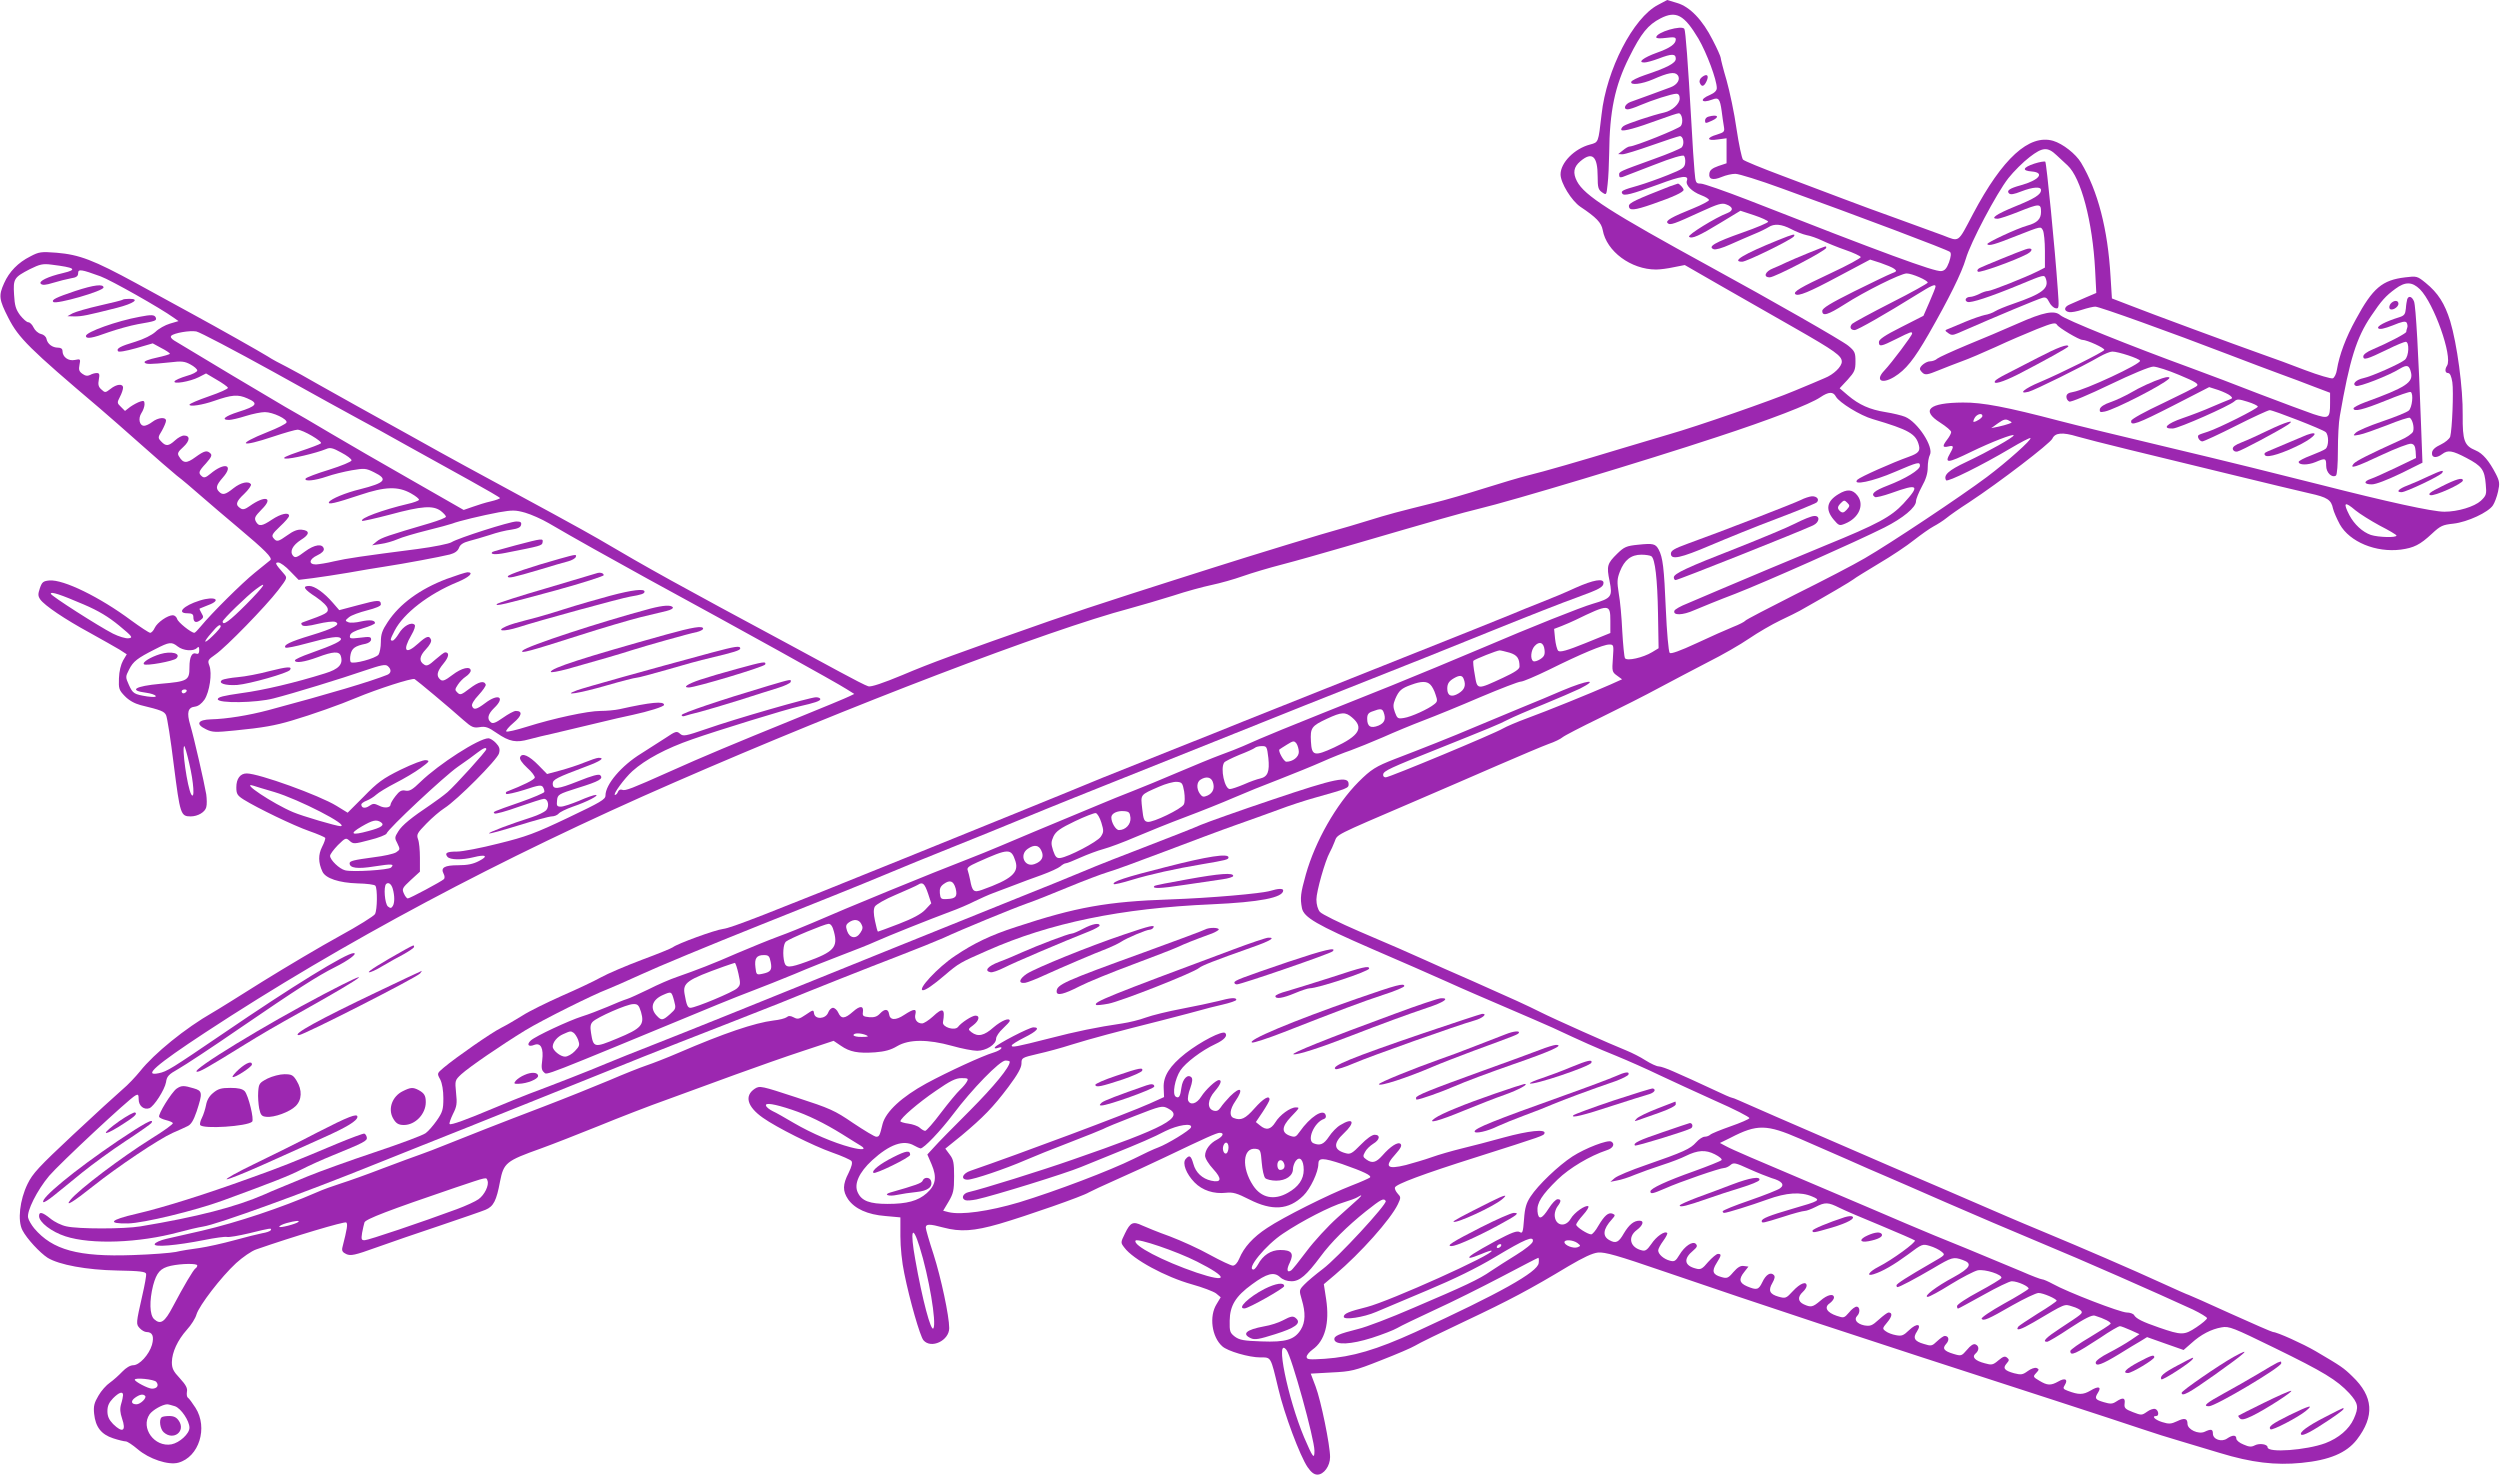<?xml version="1.0" standalone="no"?>
<!DOCTYPE svg PUBLIC "-//W3C//DTD SVG 20010904//EN"
 "http://www.w3.org/TR/2001/REC-SVG-20010904/DTD/svg10.dtd">
<svg version="1.0" xmlns="http://www.w3.org/2000/svg"
 width="1280pt" height="755pt" viewBox="0 0 1280 755"
 preserveAspectRatio="xMidYMid meet">
<g transform="translate(0,755) scale(0.1,-0.1)"
fill="#9c27b0" stroke="none">
<path d="M8489 7525 c-127 -66 -264 -332 -289 -561 -17 -146 -15 -142 -59
-154 -80 -21 -151 -93 -151 -153 0 -43 56 -135 102 -166 81 -54 107 -81 114
-119 19 -109 145 -202 273 -202 19 0 60 5 91 12 l56 11 179 -103 c99 -56 270
-154 380 -217 212 -121 245 -145 245 -175 0 -25 -42 -66 -88 -84 -20 -9 -89
-38 -152 -64 -118 -50 -501 -183 -645 -224 -44 -13 -154 -46 -245 -73 -204
-62 -394 -117 -480 -138 -36 -9 -135 -38 -220 -65 -85 -27 -202 -61 -260 -75
-192 -48 -224 -56 -340 -92 -63 -19 -128 -39 -145 -43 -48 -12 -454 -136 -645
-197 -96 -30 -285 -91 -420 -134 -135 -43 -321 -105 -415 -138 -474 -166 -613
-217 -754 -277 -101 -42 -161 -62 -175 -58 -12 3 -78 37 -148 75 -71 38 -185
100 -255 138 -575 309 -718 388 -981 543 -74 43 -303 168 -682 373 -63 34
-189 104 -280 155 -91 51 -214 119 -274 152 -59 33 -149 83 -200 112 -50 29
-120 68 -155 86 -36 18 -81 42 -100 55 -44 27 -251 144 -387 218 -54 30 -184
100 -287 157 -219 119 -290 146 -407 156 -79 6 -90 5 -135 -19 -62 -31 -108
-78 -134 -137 -29 -64 -26 -84 22 -178 52 -102 107 -157 467 -462 42 -36 137
-119 211 -185 74 -66 157 -138 184 -160 28 -21 84 -69 125 -105 41 -36 127
-109 190 -162 137 -115 177 -155 164 -166 -5 -4 -40 -33 -79 -64 -67 -54 -222
-208 -277 -275 -15 -18 -29 -33 -33 -33 -16 0 -84 54 -88 71 -3 10 -13 19 -22
19 -27 0 -80 -37 -93 -65 -6 -14 -17 -25 -23 -25 -6 0 -50 29 -98 64 -160 119
-346 210 -418 204 -32 -3 -38 -8 -49 -40 -10 -30 -10 -39 2 -57 22 -31 125
-101 254 -171 63 -35 132 -74 152 -86 l37 -24 -19 -32 c-11 -20 -20 -55 -21
-91 -2 -53 0 -60 30 -91 21 -22 50 -38 80 -46 107 -26 121 -32 131 -51 6 -11
24 -126 40 -257 32 -251 35 -262 86 -262 37 0 74 22 80 47 4 13 3 43 0 66 -10
59 -63 292 -82 355 -19 64 -12 90 24 94 17 2 34 15 49 36 26 40 40 134 25 174
-10 26 -8 30 31 57 54 37 258 247 321 329 48 63 48 63 29 85 -44 50 -47 57
-28 57 10 0 38 -20 61 -45 l43 -44 73 9 c40 5 123 18 183 28 61 11 144 25 185
31 99 15 285 50 333 62 26 7 41 18 47 34 6 17 22 27 52 35 24 6 71 20 106 31
34 12 83 24 109 27 34 5 49 12 51 25 3 13 -3 17 -24 17 -33 0 -299 -85 -332
-106 -12 -8 -91 -24 -175 -35 -280 -36 -362 -48 -427 -63 -36 -9 -77 -15 -92
-16 -40 0 -36 27 7 47 22 10 35 23 33 33 -6 28 -47 23 -97 -14 -41 -31 -50
-34 -61 -21 -18 22 -2 53 41 81 46 28 46 48 3 52 -21 2 -43 -7 -72 -28 -48
-34 -55 -36 -72 -15 -11 13 -6 22 33 59 26 24 47 48 47 55 0 20 -42 11 -87
-19 -52 -35 -68 -37 -83 -10 -9 18 -5 26 30 62 63 62 18 74 -63 16 -21 -15
-34 -19 -45 -11 -28 17 -25 34 18 74 22 21 38 44 35 49 -12 19 -52 10 -90 -20
-41 -33 -55 -36 -73 -18 -19 19 -15 34 19 73 58 66 10 81 -64 19 -23 -19 -32
-22 -43 -13 -20 17 -18 25 21 67 26 30 32 41 23 50 -18 18 -31 15 -78 -19 -45
-33 -62 -32 -84 5 -9 14 -5 23 22 47 35 32 37 59 4 59 -11 0 -31 -11 -46 -25
-33 -30 -47 -31 -71 -5 -17 18 -17 21 4 55 11 20 21 43 21 51 0 20 -40 17 -70
-6 -14 -11 -33 -20 -42 -20 -24 0 -32 37 -14 65 9 13 16 34 16 45 0 18 -4 20
-22 14 -13 -4 -35 -16 -51 -27 l-27 -21 -21 21 c-20 19 -20 22 -5 51 9 17 16
38 16 47 0 22 -33 19 -64 -6 -26 -20 -28 -21 -47 -3 -15 13 -18 25 -13 51 5
27 3 33 -11 33 -9 0 -24 -4 -34 -10 -13 -6 -24 -5 -39 6 -17 12 -20 21 -15 46
6 30 5 31 -24 25 -33 -7 -63 15 -63 46 0 11 -8 17 -23 17 -29 0 -54 19 -59 45
-2 11 -14 22 -28 25 -14 3 -31 18 -38 33 -7 15 -19 27 -27 27 -8 0 -26 16 -42
36 -22 30 -28 49 -31 106 -5 81 0 88 81 130 51 25 66 29 111 23 121 -15 135
-25 59 -43 -78 -18 -127 -42 -114 -55 8 -8 25 -7 63 5 29 9 70 19 91 23 28 4
37 11 37 26 0 23 16 20 115 -16 52 -19 304 -161 375 -212 l24 -17 -44 -13
c-24 -7 -58 -26 -74 -42 -19 -17 -59 -37 -101 -50 -80 -24 -100 -35 -91 -49 3
-6 38 0 92 15 l86 25 44 -24 c24 -12 44 -26 44 -29 0 -3 -30 -12 -67 -20 -38
-8 -66 -18 -63 -24 5 -11 28 -11 133 0 56 7 73 5 102 -11 19 -10 35 -24 35
-31 0 -7 -25 -20 -55 -28 -30 -9 -58 -21 -61 -27 -11 -17 79 -2 124 21 l37 19
54 -32 c30 -17 56 -36 58 -41 2 -6 -42 -25 -97 -44 -55 -19 -100 -38 -100 -43
0 -12 68 -1 125 19 92 32 123 35 172 13 58 -25 49 -39 -47 -69 -69 -22 -91
-41 -47 -41 12 0 51 9 85 20 35 11 79 20 98 20 41 0 117 -36 111 -53 -2 -7
-46 -29 -97 -49 -163 -65 -142 -81 30 -23 57 19 113 35 123 35 27 0 131 -61
120 -70 -4 -4 -53 -23 -108 -41 -74 -25 -93 -35 -73 -37 26 -3 157 28 208 49
20 9 34 6 77 -18 29 -15 53 -33 53 -40 0 -7 -52 -28 -115 -48 -63 -19 -117
-40 -120 -45 -10 -17 47 -11 108 10 31 11 88 25 127 32 65 11 73 11 115 -10
74 -36 59 -54 -72 -87 -74 -18 -148 -49 -158 -65 -10 -16 30 -7 159 36 128 43
194 45 260 8 25 -14 44 -29 41 -34 -3 -4 -29 -14 -57 -20 -131 -31 -247 -74
-234 -87 2 -2 66 12 142 32 166 45 221 48 261 19 15 -12 27 -25 26 -30 -1 -5
-37 -19 -80 -32 -218 -64 -251 -75 -274 -94 l-24 -20 45 7 c24 3 62 14 85 24
22 10 90 30 150 45 61 15 119 31 130 35 32 13 154 42 239 58 70 12 85 12 135
-2 31 -9 85 -33 121 -54 135 -79 302 -172 505 -284 490 -267 968 -532 1019
-565 l40 -25 -25 -12 c-13 -7 -141 -60 -284 -118 -298 -121 -471 -193 -635
-267 -197 -88 -228 -100 -244 -94 -9 4 -18 0 -22 -10 -3 -9 -10 -16 -15 -16
-14 0 48 85 89 122 66 59 171 116 307 163 122 43 484 155 550 169 75 17 105
27 105 36 0 6 -10 10 -22 10 -30 0 -416 -111 -561 -162 -108 -37 -119 -39
-135 -25 -17 15 -22 14 -74 -21 -31 -20 -87 -56 -125 -80 -101 -62 -183 -158
-183 -215 0 -20 -24 -34 -192 -114 -168 -80 -214 -97 -356 -132 -90 -23 -185
-41 -211 -41 -53 0 -66 -7 -50 -27 14 -16 74 -17 134 -2 63 16 77 6 28 -19
-30 -16 -60 -22 -106 -22 -71 0 -92 -12 -76 -43 6 -11 7 -23 2 -28 -12 -12
-175 -99 -185 -99 -5 0 -14 11 -20 25 -11 24 -8 29 35 69 l47 43 0 71 c0 39
-4 82 -10 96 -8 23 -4 31 43 79 29 30 70 65 92 79 64 40 272 249 280 281 6 22
2 34 -16 53 -12 13 -30 24 -38 24 -49 0 -254 -132 -348 -223 -41 -40 -56 -49
-77 -45 -20 4 -31 -2 -51 -28 -14 -18 -25 -37 -25 -42 0 -18 -31 -22 -59 -7
-25 12 -31 12 -50 -1 -21 -15 -41 -12 -41 7 0 5 12 14 28 20 15 6 36 19 48 30
12 11 56 38 99 60 43 22 101 56 129 77 45 33 48 37 27 40 -13 2 -68 -19 -130
-49 -91 -45 -118 -65 -188 -137 l-83 -83 -57 35 c-88 54 -398 166 -460 166
-33 0 -53 -27 -53 -71 0 -34 5 -42 38 -63 69 -43 255 -133 335 -161 43 -15 80
-31 82 -35 2 -4 -5 -25 -16 -46 -20 -40 -20 -80 2 -127 16 -34 84 -57 180 -60
46 -1 87 -6 91 -12 11 -15 10 -123 -2 -145 -5 -10 -87 -61 -182 -113 -95 -52
-272 -157 -393 -232 -121 -76 -236 -148 -256 -159 -140 -80 -300 -210 -372
-301 -22 -27 -62 -70 -91 -94 -28 -24 -142 -128 -253 -232 -174 -163 -206
-197 -232 -251 -40 -82 -52 -188 -26 -237 22 -43 89 -115 129 -141 59 -36 199
-62 356 -65 117 -2 146 -6 148 -17 2 -8 -7 -57 -19 -109 -33 -146 -33 -148
-14 -169 10 -11 26 -20 35 -20 31 0 40 -22 28 -66 -15 -50 -64 -104 -96 -104
-15 0 -37 -13 -56 -33 -17 -18 -46 -44 -63 -56 -18 -12 -45 -42 -59 -67 -22
-37 -26 -54 -22 -93 7 -67 36 -105 97 -125 27 -9 57 -16 65 -16 8 0 35 -18 61
-40 58 -50 157 -83 208 -69 106 29 153 179 88 281 -16 25 -33 48 -39 52 -5 3
-7 16 -5 30 4 18 -5 35 -36 69 -34 36 -41 51 -41 83 1 51 29 112 77 166 22 24
44 59 49 78 14 46 126 192 203 263 33 30 79 62 103 70 189 66 454 145 461 138
8 -8 5 -30 -20 -128 -4 -17 1 -25 20 -34 23 -10 43 -6 154 34 70 25 217 76
326 112 109 37 214 73 233 81 41 17 56 47 74 144 19 97 31 106 210 170 58 21
191 73 295 115 105 43 262 104 350 135 88 32 246 90 350 128 105 38 260 93
346 121 l157 52 37 -25 c46 -32 88 -40 175 -34 50 4 81 12 114 32 60 35 155
36 281 1 49 -14 107 -25 128 -25 46 0 97 32 97 62 0 11 16 35 35 52 19 18 35
35 35 39 0 19 -42 2 -83 -33 -48 -43 -80 -50 -113 -25 -19 15 -18 16 9 36 30
23 36 49 11 49 -17 0 -73 -36 -89 -58 -17 -21 -81 -1 -77 24 12 71 0 78 -52
29 -21 -19 -46 -35 -55 -35 -26 0 -41 22 -34 48 7 29 -8 28 -57 -4 -45 -30
-74 -28 -78 4 -4 28 -23 28 -47 2 -14 -15 -29 -20 -54 -18 -30 3 -36 6 -33 25
5 34 -14 36 -51 3 -42 -37 -60 -38 -75 -5 -6 14 -19 25 -27 25 -9 0 -20 -11
-25 -25 -13 -33 -67 -36 -72 -4 -3 20 -4 20 -42 -6 -34 -23 -42 -25 -62 -14
-17 9 -27 9 -36 1 -8 -6 -38 -14 -68 -17 -96 -12 -253 -65 -485 -165 -60 -26
-135 -55 -165 -65 -30 -10 -116 -44 -190 -76 -74 -31 -225 -92 -335 -134 -231
-88 -398 -154 -505 -197 -41 -17 -97 -38 -125 -48 -27 -9 -115 -42 -195 -72
-80 -31 -176 -65 -214 -77 -38 -12 -94 -32 -125 -46 -181 -79 -407 -154 -586
-196 -71 -16 -154 -35 -184 -42 -30 -7 -57 -19 -59 -27 -6 -17 111 -7 253 21
54 11 107 18 116 16 10 -3 61 6 116 19 110 27 116 28 109 15 -3 -5 -23 -12
-43 -15 -21 -4 -85 -20 -143 -36 -58 -16 -139 -34 -180 -40 -41 -5 -95 -14
-120 -20 -25 -5 -124 -13 -220 -16 -279 -10 -411 26 -505 137 -14 17 -28 41
-31 54 -8 33 45 140 108 215 53 62 407 393 441 411 14 8 17 5 17 -20 0 -33 27
-55 55 -45 24 10 78 94 85 133 4 30 13 40 63 68 32 18 175 112 317 210 288
197 395 266 485 311 68 34 118 71 96 72 -37 1 -319 -173 -666 -410 -268 -182
-289 -196 -333 -205 -82 -17 -13 43 238 208 702 461 1514 894 2405 1282 901
393 1912 779 2330 890 55 15 154 44 221 65 66 22 155 46 198 55 43 9 114 29
159 45 45 16 136 43 202 60 66 17 210 58 320 90 493 144 596 173 690 196 164
39 846 244 1215 366 272 89 477 168 530 204 43 29 66 30 80 3 17 -30 125 -97
189 -115 186 -55 221 -75 236 -135 7 -28 -3 -40 -50 -57 -85 -30 -251 -104
-265 -118 -30 -32 79 -9 192 40 119 51 128 53 128 31 0 -21 -74 -66 -165 -101
-70 -27 -89 -44 -65 -59 5 -3 42 6 82 20 141 51 151 42 63 -54 -63 -67 -130
-104 -400 -214 -198 -82 -397 -165 -535 -224 -58 -25 -134 -57 -169 -72 -36
-14 -66 -31 -68 -38 -9 -25 42 -24 102 3 33 14 128 53 210 84 154 60 615 265
763 339 95 48 162 103 162 135 0 11 14 45 30 75 21 37 30 68 30 98 0 24 5 53
11 64 21 40 -62 168 -127 195 -17 7 -62 18 -100 24 -81 13 -135 37 -193 86
l-42 36 41 44 c35 39 40 49 40 93 0 45 -3 53 -37 81 -31 26 -399 236 -703 402
-517 283 -647 366 -686 440 -22 43 -17 73 17 102 61 52 89 27 89 -78 0 -56 3
-67 23 -81 22 -15 22 -15 28 42 4 32 7 103 8 158 2 216 29 345 102 491 62 125
97 167 161 200 80 41 121 18 194 -104 43 -74 94 -211 94 -253 0 -13 -12 -25
-35 -35 -56 -23 -45 -45 11 -24 33 13 40 5 49 -59 3 -25 8 -60 11 -77 5 -28 3
-31 -35 -43 -56 -16 -53 -34 4 -25 l45 6 0 -64 0 -64 -42 -14 c-31 -11 -44
-21 -46 -38 -5 -30 18 -37 63 -18 21 9 52 16 70 16 18 0 124 -33 236 -74 398
-144 852 -315 863 -326 7 -7 5 -23 -5 -53 -12 -32 -22 -43 -40 -45 -34 -4
-298 93 -989 364 -119 46 -228 84 -242 84 -25 0 -27 3 -32 63 -3 34 -11 145
-16 247 -18 315 -30 471 -36 482 -13 21 -144 -17 -144 -43 0 -6 19 -7 50 -3
40 5 50 4 50 -8 0 -23 -29 -44 -97 -68 -69 -25 -101 -50 -64 -50 11 0 44 9 73
20 68 26 88 26 88 -1 0 -22 -43 -45 -160 -84 -35 -12 -66 -27 -68 -34 -6 -19
54 -12 112 13 77 34 110 40 125 22 17 -20 0 -50 -36 -63 -15 -6 -62 -23 -103
-38 -41 -15 -87 -32 -102 -37 -29 -11 -39 -38 -14 -38 8 0 36 9 63 21 61 26
163 59 186 59 11 0 17 -8 17 -24 0 -28 -39 -63 -79 -72 -58 -13 -191 -57 -208
-69 -10 -7 -15 -17 -11 -21 9 -8 75 10 192 53 49 18 94 33 101 33 17 0 25 -46
11 -65 -10 -14 -237 -105 -262 -105 -7 0 -22 -9 -35 -20 l-24 -19 22 -1 c12 0
79 21 150 46 70 25 135 46 143 47 18 2 26 -39 11 -57 -6 -7 -70 -34 -143 -60
-182 -66 -178 -64 -178 -82 0 -11 5 -14 18 -10 9 4 82 32 161 62 91 36 147 52
153 46 5 -5 8 -22 6 -37 -3 -24 -13 -31 -88 -61 -47 -19 -115 -43 -152 -54
-79 -22 -91 -28 -82 -41 8 -14 46 -4 186 47 117 44 156 49 145 19 -9 -22 25
-56 72 -74 24 -9 42 -20 41 -26 -2 -5 -37 -24 -79 -41 -114 -46 -145 -64 -133
-76 13 -13 31 -6 175 60 81 37 103 44 124 36 37 -13 40 -32 7 -45 -59 -22
-205 -112 -196 -121 13 -13 51 4 164 73 l99 60 70 -23 c39 -13 71 -28 72 -33
1 -5 -58 -30 -132 -56 -139 -49 -180 -72 -147 -85 10 -4 44 6 84 24 37 17 92
40 122 53 30 12 64 29 75 36 29 19 66 16 116 -10 24 -13 60 -27 79 -31 19 -3
55 -16 80 -28 25 -12 78 -34 119 -48 41 -14 76 -31 78 -36 2 -5 -68 -43 -154
-83 -156 -73 -193 -95 -181 -107 14 -13 70 10 223 92 l160 85 53 -17 c29 -10
61 -23 70 -30 15 -11 14 -14 -13 -24 -16 -6 -103 -48 -192 -92 -122 -61 -163
-86 -163 -100 0 -29 28 -21 113 33 104 67 289 159 319 159 27 0 108 -35 108
-47 0 -4 -84 -51 -187 -103 -102 -52 -192 -101 -200 -108 -15 -16 -9 -32 13
-32 14 0 158 82 317 181 77 48 97 57 97 42 0 -5 -14 -40 -31 -79 l-31 -71
-114 -58 c-84 -42 -114 -63 -114 -76 0 -26 10 -24 90 16 74 37 80 39 80 27 0
-10 -105 -150 -142 -189 -48 -50 -15 -72 50 -33 60 37 101 88 177 220 103 180
169 313 190 385 23 81 157 335 218 413 27 34 76 83 109 108 66 51 92 53 138 9
14 -13 39 -36 56 -52 69 -64 128 -287 141 -535 l6 -118 -54 -23 c-30 -13 -67
-29 -82 -36 -30 -12 -32 -34 -3 -39 10 -2 39 3 66 12 27 9 58 16 68 16 21 0
388 -132 682 -245 96 -37 216 -82 265 -100 50 -18 127 -47 173 -65 l82 -31 0
-52 c0 -80 -6 -83 -86 -57 -38 13 -161 59 -274 102 -113 44 -270 104 -350 133
-315 115 -645 248 -671 271 -30 27 -86 16 -217 -42 -70 -31 -188 -81 -262
-111 -74 -31 -142 -62 -151 -69 -8 -8 -25 -14 -37 -14 -20 0 -52 -24 -52 -39
0 -5 7 -14 15 -21 13 -11 27 -8 78 13 34 14 89 35 121 47 32 11 111 45 175 74
64 30 158 70 210 91 81 32 95 35 103 22 8 -15 113 -77 129 -77 24 0 118 -43
113 -52 -8 -12 -220 -118 -329 -164 -80 -33 -116 -64 -59 -50 29 7 278 130
364 180 25 14 54 26 65 26 30 0 139 -36 142 -47 6 -16 -282 -150 -343 -160
-25 -4 -34 -11 -34 -25 0 -10 7 -21 15 -24 8 -4 102 36 208 87 112 54 204 92
222 92 17 0 76 -19 133 -43 84 -35 101 -46 90 -56 -7 -7 -85 -46 -173 -88 -94
-44 -161 -81 -163 -90 -6 -30 32 -16 216 78 l183 94 47 -15 c26 -9 53 -22 61
-29 13 -11 12 -14 -5 -20 -10 -4 -50 -20 -89 -37 -38 -17 -106 -43 -150 -58
-82 -28 -108 -55 -50 -53 32 2 288 115 315 139 14 13 23 12 68 -2 29 -9 52
-20 52 -25 0 -10 -200 -110 -255 -128 -22 -7 -43 -14 -47 -17 -12 -6 3 -33 18
-33 7 0 85 36 172 80 87 44 165 80 173 80 18 0 270 -98 286 -112 17 -14 17
-72 0 -86 -7 -6 -41 -21 -75 -34 -35 -13 -63 -28 -63 -33 1 -17 47 -17 86 -1
52 22 55 21 55 -19 0 -35 29 -63 50 -50 6 4 10 59 10 128 0 67 4 147 10 177
50 289 85 401 160 512 53 79 75 103 124 139 51 38 86 37 126 -2 72 -72 168
-344 139 -391 -13 -20 -10 -38 5 -38 10 0 17 -16 22 -47 7 -48 -1 -242 -11
-279 -4 -11 -25 -29 -48 -40 -28 -13 -43 -26 -45 -41 -4 -27 22 -31 52 -8 29
22 51 19 125 -20 78 -41 92 -60 98 -134 5 -52 3 -58 -25 -85 -33 -30 -117 -56
-187 -56 -60 0 -289 50 -638 139 -172 44 -512 128 -757 186 -245 58 -503 121
-575 140 -271 71 -394 95 -495 94 -174 -1 -217 -39 -116 -103 31 -20 56 -41
56 -48 0 -7 -9 -24 -20 -38 -26 -34 -25 -43 5 -36 28 7 30 1 10 -34 -31 -54
-15 -53 106 6 105 51 219 95 219 85 0 -10 -128 -82 -242 -136 -92 -43 -119
-68 -104 -94 7 -11 186 78 329 163 54 32 100 56 103 53 8 -7 -119 -121 -223
-199 -132 -99 -497 -342 -625 -416 -56 -33 -216 -116 -355 -185 -138 -70 -254
-130 -257 -135 -3 -5 -32 -20 -63 -32 -32 -13 -116 -50 -186 -83 -86 -40 -132
-56 -138 -50 -6 6 -15 107 -20 224 -9 212 -15 265 -37 306 -16 29 -28 32 -105
24 -60 -6 -71 -11 -107 -46 -51 -50 -55 -63 -39 -140 16 -80 10 -88 -85 -116
-62 -18 -318 -120 -561 -224 -103 -44 -380 -159 -470 -195 -603 -241 -641
-257 -760 -310 -22 -10 -74 -30 -115 -45 -41 -15 -140 -56 -220 -90 -80 -34
-183 -77 -230 -95 -47 -18 -128 -51 -180 -73 -308 -128 -387 -161 -495 -207
-49 -21 -126 -52 -170 -69 -177 -68 -624 -251 -795 -326 -47 -20 -125 -52
-175 -70 -49 -18 -144 -57 -210 -85 -125 -55 -209 -87 -309 -122 -33 -11 -98
-39 -145 -63 -48 -23 -97 -46 -111 -50 -14 -4 -59 -22 -100 -40 -41 -17 -100
-40 -130 -49 -69 -22 -238 -101 -262 -123 -23 -21 -13 -35 17 -23 34 13 49
-17 41 -80 -5 -36 -3 -50 9 -60 18 -15 -37 -36 890 347 60 25 145 58 187 74
43 16 135 53 206 82 70 30 179 73 242 97 63 24 140 54 170 68 69 31 280 115
382 153 42 15 100 40 129 55 29 14 71 33 93 41 23 9 70 26 106 40 36 14 100
38 143 53 44 16 87 36 96 44 10 9 22 16 28 16 6 0 39 13 74 29 36 16 89 36
119 44 30 8 105 36 165 62 61 26 175 72 255 102 80 30 190 74 245 98 55 24
161 67 235 95 74 29 173 69 220 90 47 21 112 47 145 58 33 12 107 42 165 67
58 26 152 65 210 87 58 22 188 75 290 119 102 43 195 79 206 79 12 0 77 28
145 61 165 82 278 129 308 129 23 0 24 -1 19 -70 -5 -67 -4 -71 21 -89 l26
-19 -60 -27 c-99 -44 -324 -135 -425 -172 -52 -19 -108 -43 -125 -53 -43 -26
-581 -250 -600 -250 -10 0 -15 7 -13 16 3 17 39 34 273 127 279 112 321 129
365 152 25 13 106 48 181 78 75 31 159 67 188 81 102 52 40 45 -91 -10 -46
-20 -141 -60 -213 -89 -71 -30 -179 -75 -240 -100 -105 -45 -267 -109 -403
-161 -98 -38 -122 -53 -187 -118 -114 -115 -221 -303 -269 -473 -27 -97 -30
-120 -20 -173 10 -47 75 -85 360 -209 138 -59 310 -135 384 -168 74 -34 212
-93 305 -133 94 -40 199 -86 235 -102 154 -72 221 -102 325 -144 61 -25 160
-69 220 -98 61 -29 190 -88 287 -132 98 -43 176 -83 175 -89 -2 -5 -45 -24
-97 -42 -51 -18 -98 -37 -104 -43 -5 -5 -18 -10 -28 -10 -10 0 -30 -13 -44
-29 -29 -33 -64 -49 -257 -116 -76 -26 -148 -56 -160 -67 l-22 -19 35 7 c19 3
60 16 90 29 30 12 93 35 140 50 47 15 101 36 120 46 63 31 103 33 150 9 24
-12 39 -25 34 -30 -5 -5 -67 -30 -139 -56 -144 -51 -225 -89 -225 -104 0 -15
12 -12 75 15 73 33 282 105 303 105 8 0 23 7 32 15 16 14 25 12 95 -20 42 -19
95 -40 116 -47 53 -15 68 -34 43 -52 -10 -8 -81 -36 -156 -62 -76 -26 -138
-51 -138 -56 0 -4 3 -8 8 -8 14 0 136 38 222 69 96 35 170 40 228 15 46 -19
41 -22 -101 -63 -120 -35 -157 -50 -157 -63 0 -12 5 -11 110 22 51 17 101 30
110 30 9 0 33 9 55 20 50 26 65 25 123 -4 26 -13 121 -54 212 -91 91 -38 169
-72 174 -76 9 -8 -115 -99 -186 -135 -49 -25 -66 -51 -25 -38 45 14 104 48
176 101 72 54 74 55 111 44 21 -6 48 -19 60 -29 21 -17 21 -17 -47 -56 -130
-75 -183 -109 -183 -117 0 -5 2 -9 5 -9 10 0 88 41 182 96 98 58 104 60 152
43 52 -18 40 -41 -48 -89 -86 -46 -156 -99 -131 -100 8 0 62 29 119 65 57 35
119 67 137 71 37 7 127 -22 121 -39 -2 -6 -54 -37 -115 -70 -62 -33 -112 -66
-112 -74 0 -7 2 -13 5 -13 3 0 61 32 130 70 69 39 134 70 145 70 31 0 92 -28
86 -39 -4 -5 -60 -40 -126 -76 -66 -37 -117 -71 -114 -77 9 -13 33 -3 156 68
62 35 123 64 135 64 24 0 93 -30 93 -40 0 -3 -43 -33 -96 -65 -52 -33 -98 -63
-101 -68 -15 -24 14 -15 79 23 168 99 156 94 198 81 22 -6 42 -17 46 -23 8
-13 6 -14 -108 -89 -72 -47 -94 -69 -67 -69 6 0 59 31 117 70 76 50 113 68
127 64 49 -15 86 -34 81 -42 -3 -5 -50 -35 -105 -68 -55 -32 -101 -65 -101
-71 0 -28 25 -16 154 68 48 33 93 59 100 59 6 0 31 -10 56 -21 l44 -20 -44
-30 c-25 -17 -75 -46 -112 -65 -40 -20 -68 -41 -68 -50 0 -22 31 -11 120 43
41 26 90 55 109 66 l34 21 93 -33 94 -33 40 35 c48 44 102 72 155 81 38 7 59
-2 270 -105 254 -124 319 -164 383 -232 47 -52 50 -72 23 -132 -24 -53 -77
-98 -145 -124 -97 -36 -296 -51 -296 -21 0 16 -42 22 -65 10 -17 -9 -29 -9
-58 4 -21 8 -37 22 -37 30 0 20 -19 20 -47 1 -28 -20 -73 -5 -73 25 0 23 -9
25 -43 9 -31 -14 -87 12 -87 41 0 28 -15 32 -54 13 -30 -14 -41 -15 -76 -4
-36 11 -56 31 -30 31 16 0 12 30 -5 36 -8 3 -27 -3 -42 -14 -27 -19 -29 -19
-73 -2 -39 15 -45 21 -42 44 4 30 -8 33 -43 10 -20 -13 -30 -13 -64 -3 -44 13
-48 19 -29 49 19 30 2 35 -39 10 -38 -22 -60 -22 -116 -1 -24 9 -26 13 -15 30
18 29 1 38 -33 18 -39 -22 -57 -21 -98 4 -32 19 -33 21 -16 39 16 17 16 20 2
26 -9 3 -29 -4 -45 -16 -26 -19 -34 -20 -70 -11 -50 14 -59 26 -38 50 14 16
14 20 2 30 -11 9 -20 6 -44 -14 -28 -24 -35 -25 -70 -15 -50 13 -68 32 -47 50
19 16 19 39 -1 47 -10 4 -25 -6 -43 -28 -28 -32 -29 -33 -69 -21 -50 15 -59
28 -37 52 17 19 13 40 -8 40 -6 0 -23 -12 -39 -27 -26 -25 -30 -26 -68 -14
-49 14 -57 31 -35 64 26 40 -1 44 -40 7 -29 -28 -38 -32 -68 -26 -18 3 -42 12
-52 20 -18 13 -18 15 8 46 25 30 28 50 6 50 -5 0 -27 -16 -49 -36 -35 -32 -44
-35 -75 -30 -38 8 -55 30 -36 49 16 16 14 47 -3 47 -8 0 -26 -13 -39 -30 -25
-29 -27 -29 -63 -17 -51 17 -66 44 -36 64 12 9 22 22 22 29 0 23 -34 16 -70
-16 -39 -33 -48 -35 -85 -18 -30 14 -32 38 -5 63 11 10 20 24 20 32 0 25 -33
13 -70 -27 -35 -38 -38 -39 -74 -29 -46 13 -54 32 -31 71 12 21 14 33 7 40
-17 17 -41 2 -59 -37 -19 -39 -28 -42 -78 -21 -40 17 -44 37 -14 74 l21 27
-23 3 c-17 3 -32 -6 -54 -31 -27 -32 -33 -34 -63 -25 -43 12 -49 30 -23 71 25
40 26 47 7 47 -8 0 -30 -19 -50 -41 -30 -36 -39 -41 -63 -34 -60 15 -65 50
-14 92 20 17 23 24 14 34 -16 17 -58 -11 -85 -57 -18 -30 -25 -35 -47 -29 -32
8 -61 33 -61 53 0 8 12 30 26 49 14 19 23 37 20 40 -12 13 -56 -18 -81 -56
-21 -30 -31 -38 -48 -33 -61 14 -75 68 -27 104 32 24 40 48 14 48 -29 0 -53
-20 -80 -65 -26 -46 -41 -53 -73 -35 -38 20 -34 57 12 107 18 20 18 23 3 29
-21 8 -41 -9 -73 -63 -13 -24 -30 -43 -36 -43 -18 0 -77 38 -77 50 0 5 16 28
35 49 20 22 32 42 27 45 -14 8 -72 -32 -90 -64 -28 -48 -82 -35 -82 20 0 14 7
34 15 44 19 25 19 36 0 36 -9 0 -29 -21 -46 -48 -35 -55 -53 -60 -57 -14 -4
43 22 84 103 163 61 59 165 121 252 150 32 10 43 32 23 44 -18 11 -134 -34
-199 -76 -72 -47 -176 -146 -215 -206 -21 -32 -29 -57 -33 -116 -5 -67 -8 -74
-22 -65 -14 8 -40 -2 -122 -45 -110 -60 -151 -86 -132 -87 6 0 33 9 59 20 26
11 49 19 51 16 16 -16 -522 -258 -639 -288 -93 -23 -118 -34 -118 -50 0 -18
101 -3 166 25 33 14 151 64 263 111 136 57 251 113 346 170 155 93 199 111
193 80 -2 -11 -38 -40 -85 -69 -44 -27 -103 -65 -130 -83 -60 -42 -133 -76
-398 -189 -115 -50 -241 -98 -280 -107 -102 -26 -126 -36 -123 -55 6 -29 84
-25 192 9 53 17 112 40 129 50 18 11 104 52 192 93 88 40 242 117 343 170 101
53 185 97 188 97 3 0 4 -12 2 -27 -5 -46 -198 -154 -631 -353 -200 -91 -322
-127 -464 -137 -81 -5 -93 -4 -93 10 0 9 14 25 30 37 64 45 88 136 70 257
l-12 78 58 49 c130 110 284 283 321 360 16 34 16 37 -1 55 -10 11 -16 25 -14
31 5 17 144 69 416 155 349 111 345 110 350 123 7 22 -81 13 -209 -22 -68 -19
-164 -44 -214 -56 -49 -12 -119 -32 -155 -45 -36 -13 -96 -30 -132 -40 -98
-24 -112 -9 -52 57 25 28 33 43 25 51 -13 13 -52 -12 -93 -59 -33 -37 -53 -42
-83 -20 -17 12 -18 17 -6 38 7 14 26 32 42 42 34 20 38 46 7 46 -13 0 -41 -20
-71 -51 -42 -43 -53 -50 -75 -44 -64 16 -68 50 -12 102 61 57 50 84 -17 43
-18 -10 -44 -37 -59 -60 -26 -39 -45 -47 -78 -34 -38 14 3 109 53 125 9 3 12
12 8 21 -12 33 -79 -10 -133 -87 -19 -27 -24 -29 -50 -20 -44 16 -42 46 5 96
46 48 47 49 25 49 -28 0 -82 -39 -104 -76 -24 -38 -47 -43 -79 -16 l-21 17 35
52 c19 29 35 57 35 63 0 25 -32 6 -77 -45 -47 -53 -69 -64 -107 -49 -23 9 -20
44 9 86 44 64 28 79 -27 25 -18 -19 -40 -44 -48 -57 -12 -17 -21 -21 -38 -16
-33 11 -29 57 8 99 30 35 38 57 21 57 -16 0 -69 -50 -91 -85 -23 -37 -56 -46
-67 -19 -3 9 1 37 11 62 11 32 13 49 6 56 -19 19 -45 -8 -51 -52 -6 -47 -13
-57 -29 -47 -19 12 -5 91 24 135 26 39 109 102 178 134 47 22 65 43 51 57 -14
14 -126 -44 -203 -104 -81 -64 -115 -117 -112 -177 l2 -47 -73 -33 c-113 -51
-667 -258 -917 -344 -43 -14 -54 -46 -16 -46 30 0 195 56 296 100 41 18 143
59 227 91 83 32 160 63 170 68 10 6 82 36 160 66 138 54 144 55 173 40 87 -45
-10 -97 -490 -263 -157 -55 -461 -150 -532 -166 -29 -7 -38 -33 -15 -41 7 -3
32 -1 57 4 88 19 456 133 535 166 44 18 116 47 160 65 141 57 209 86 272 119
63 31 139 43 131 19 -5 -15 -122 -86 -168 -103 -20 -7 -76 -33 -125 -58 -121
-60 -400 -166 -587 -223 -155 -46 -298 -66 -362 -50 l-27 7 28 47 c24 41 28
57 28 129 0 69 -3 86 -22 111 l-23 31 83 67 c112 94 161 144 240 249 48 64 67
99 67 120 0 29 2 30 83 49 45 10 123 31 172 47 107 33 227 65 465 125 96 25
189 49 205 54 17 5 63 17 103 26 39 9 72 20 72 25 0 13 -28 11 -95 -7 -33 -8
-116 -26 -185 -39 -69 -13 -151 -33 -184 -45 -32 -12 -86 -25 -120 -30 -130
-19 -236 -41 -371 -76 -177 -45 -195 -48 -195 -37 0 5 29 23 65 41 64 32 82
52 46 52 -21 0 -187 -86 -197 -102 -4 -6 2 -8 16 -3 15 5 20 4 16 -4 -4 -5
-21 -15 -39 -20 -57 -17 -233 -98 -344 -158 -126 -69 -207 -144 -224 -207 -15
-62 -17 -66 -33 -66 -8 0 -61 32 -118 70 -95 65 -118 75 -290 131 -180 59
-188 61 -213 45 -55 -36 -40 -92 41 -149 69 -49 256 -143 355 -178 49 -17 93
-37 98 -43 7 -8 2 -28 -14 -61 -31 -60 -31 -93 -3 -135 34 -49 100 -79 191
-86 l77 -7 0 -96 c0 -56 8 -136 20 -191 28 -139 81 -322 98 -342 39 -46 132
-2 132 62 0 62 -42 258 -80 377 -22 67 -40 129 -40 138 0 19 20 19 90 0 87
-23 155 -19 287 19 140 41 429 142 458 161 11 6 74 36 140 65 66 29 179 81
250 115 211 101 265 125 280 125 25 0 17 -18 -14 -35 -36 -18 -61 -52 -61 -82
0 -14 18 -43 42 -69 46 -50 42 -71 -11 -59 -45 10 -79 41 -91 86 -12 42 -20
48 -40 24 -17 -21 3 -75 46 -119 40 -41 99 -60 161 -53 35 4 56 -2 119 -34
118 -60 202 -54 277 19 36 35 77 121 77 163 0 32 23 32 122 -1 111 -39 153
-59 142 -69 -5 -4 -47 -23 -94 -41 -116 -45 -350 -162 -432 -217 -72 -47 -119
-99 -143 -157 -9 -22 -22 -36 -33 -36 -9 0 -62 25 -117 55 -55 31 -148 73
-206 95 -59 21 -122 47 -142 56 -46 22 -60 15 -87 -41 -23 -47 -23 -47 -3 -73
44 -60 210 -150 346 -188 54 -15 109 -36 123 -46 l24 -20 -21 -35 c-39 -62
-25 -168 29 -216 27 -25 137 -57 195 -57 56 0 52 7 92 -160 30 -129 111 -345
150 -402 18 -26 33 -38 50 -38 33 0 65 44 65 90 0 61 -47 290 -74 361 l-25 66
107 6 c100 5 116 8 252 62 80 31 159 65 175 75 17 11 132 67 255 125 227 107
336 165 532 283 75 44 121 66 150 69 35 3 97 -14 338 -97 517 -177 940 -317
2000 -660 190 -62 390 -127 445 -146 55 -19 145 -47 200 -63 55 -16 145 -43
200 -60 164 -50 285 -64 418 -51 144 14 231 51 284 119 92 120 85 221 -23 324
-45 44 -57 52 -188 129 -65 38 -198 98 -218 98 -5 0 -104 43 -219 95 -114 52
-211 95 -213 95 -3 0 -64 27 -136 60 -148 68 -412 182 -600 260 -69 28 -154
65 -190 80 -36 16 -191 83 -345 149 -154 66 -372 159 -485 209 -113 49 -275
119 -360 156 -85 37 -169 74 -187 82 -17 8 -34 14 -37 14 -4 0 -43 17 -89 39
-45 21 -98 45 -117 54 -19 8 -61 27 -92 41 -31 14 -65 26 -75 26 -11 0 -41 14
-68 31 -26 17 -70 39 -97 50 -76 30 -376 164 -439 196 -72 36 -135 65 -354
162 -99 43 -205 90 -235 104 -101 45 -154 69 -340 148 -102 44 -193 89 -202
100 -11 13 -18 38 -18 64 0 41 45 199 68 240 6 11 18 36 25 55 16 40 -10 27
407 206 124 53 317 137 430 186 113 49 229 98 259 109 30 10 62 26 71 34 9 8
96 53 195 101 98 48 233 116 299 152 67 36 180 95 251 132 72 36 166 90 211
121 44 30 116 72 160 93 43 20 88 43 99 49 144 81 263 151 275 161 8 7 67 43
130 81 63 37 144 91 180 120 36 28 81 60 100 70 19 10 49 29 65 42 17 14 68
50 115 80 158 104 416 302 428 327 14 31 52 34 128 11 27 -8 144 -38 259 -66
116 -28 354 -86 530 -129 176 -43 356 -86 400 -96 91 -20 111 -33 120 -78 4
-17 20 -53 35 -81 51 -90 185 -145 312 -129 67 9 99 25 159 81 44 41 55 46
111 52 71 8 179 58 202 94 8 12 20 43 26 70 9 41 8 53 -11 90 -34 66 -67 106
-104 121 -58 24 -67 50 -66 180 2 137 -29 366 -64 482 -28 90 -62 144 -126
196 -43 35 -46 35 -104 28 -118 -14 -166 -54 -253 -215 -51 -92 -85 -183 -97
-258 -3 -21 -13 -41 -21 -44 -9 -3 -73 16 -142 42 -70 27 -167 63 -217 80
-141 50 -580 212 -681 252 l-91 35 -7 112 c-14 243 -65 439 -151 583 -27 45
-93 97 -143 112 -123 35 -259 -89 -410 -374 -80 -152 -68 -143 -154 -110 -40
15 -145 53 -233 85 -88 31 -214 78 -280 103 -66 25 -205 77 -310 117 -104 39
-195 76 -201 83 -6 7 -21 77 -33 157 -11 80 -35 192 -51 249 -17 57 -30 109
-30 115 0 6 -18 47 -41 91 -52 103 -117 171 -183 190 -27 8 -50 15 -50 15 -1
-1 -22 -12 -47 -25z m-7089 -1879 c201 -112 399 -221 440 -243 41 -22 152 -82
245 -135 94 -52 239 -132 323 -179 83 -46 152 -86 152 -89 0 -3 -21 -11 -47
-17 -27 -6 -68 -19 -93 -28 l-46 -16 -269 154 c-149 85 -333 191 -410 237 -77
46 -183 108 -235 137 -76 44 -456 271 -569 340 -14 9 -20 18 -14 24 14 14 94
28 128 22 17 -3 194 -96 395 -207z m8750 -226 c0 -9 -31 -30 -45 -30 -3 0 -1
9 5 20 11 20 40 28 40 10z m135 -40 c-11 -4 -36 -11 -55 -15 l-35 -7 35 25
c28 20 39 23 55 14 19 -10 19 -10 0 -17z m1775 -443 c22 -18 78 -53 124 -78
47 -24 86 -47 86 -51 0 -12 -93 -9 -131 3 -43 15 -85 54 -110 101 -34 66 -25
73 31 25z m-3605 -235 c19 -13 31 -116 34 -294 l3 -177 -33 -20 c-46 -28 -129
-47 -139 -31 -4 6 -10 69 -14 138 -3 70 -11 157 -18 194 -9 58 -9 73 6 112 23
59 57 86 110 86 22 0 46 -4 51 -8z m-7195 -247 c-85 -85 -120 -111 -120 -87 0
10 124 131 170 165 65 49 44 17 -50 -78z m-831 0 c77 -33 126 -63 181 -108 69
-57 72 -62 48 -65 -14 -2 -50 9 -80 24 -74 38 -318 194 -318 204 0 13 50 -4
169 -55z m7816 -83 l0 -63 -128 -52 c-94 -38 -130 -48 -139 -39 -6 6 -13 34
-16 61 l-5 51 39 15 c22 9 53 22 69 30 173 84 180 84 180 -3z m-7115 -30 c0
-4 -18 -26 -40 -47 -48 -47 -53 -37 -7 15 31 38 47 48 47 32z m-220 -102 c28
-22 80 -26 98 -8 9 9 12 7 12 -11 0 -16 -5 -21 -14 -18 -23 9 -36 -15 -36 -70
0 -67 -9 -72 -148 -84 -132 -12 -166 -34 -73 -46 23 -3 44 -10 48 -16 4 -6
-11 -7 -42 -3 -69 11 -75 15 -95 59 -18 40 -18 42 1 79 21 42 42 58 133 104
74 38 84 39 116 14z m6998 -17 c3 -25 -2 -35 -22 -48 -14 -9 -30 -14 -36 -10
-16 10 -12 56 7 77 24 27 47 19 51 -19z m-178 -15 c38 -12 50 -29 50 -71 0
-13 -24 -29 -84 -57 -136 -63 -132 -63 -145 15 -7 37 -10 69 -7 72 8 8 121 53
134 53 7 0 30 -6 52 -12z m-236 -134 c13 -33 5 -55 -26 -74 -36 -22 -58 -13
-58 24 0 26 9 39 35 54 28 16 42 15 49 -4z m-171 -29 c9 -8 21 -31 27 -51 11
-31 10 -37 -7 -50 -29 -24 -119 -65 -155 -70 -31 -5 -34 -3 -46 29 -10 28 -10
40 2 69 18 42 31 54 82 72 51 19 79 19 97 1z m-6368 -35 c-3 -5 -10 -10 -16
-10 -5 0 -9 5 -9 10 0 6 7 10 16 10 8 0 12 -4 9 -10z m6129 -106 c13 -35 6
-55 -26 -69 -40 -16 -58 -5 -58 35 0 22 6 31 28 38 39 15 49 14 56 -4z m-162
-27 c63 -53 38 -94 -91 -154 -102 -47 -115 -43 -119 30 -4 71 3 80 82 117 75
35 94 36 128 7z m-272 -177 c0 -26 -31 -50 -64 -50 -13 0 -44 57 -35 63 2 2
20 13 39 25 32 20 36 20 48 5 6 -9 12 -29 12 -43z m-5681 -59 c23 -97 29 -190
10 -158 -20 35 -50 247 -35 247 2 0 14 -40 25 -89z m5525 28 c7 -70 -3 -96
-42 -105 -15 -3 -52 -16 -83 -30 -31 -13 -63 -24 -72 -24 -27 0 -50 106 -29
136 4 6 39 23 77 39 39 15 74 31 80 36 5 5 21 9 36 9 25 0 26 -3 33 -61z
m-4004 45 c0 -10 -160 -186 -199 -220 -20 -17 -58 -45 -86 -64 -97 -65 -147
-105 -166 -137 -19 -30 -19 -34 -4 -62 14 -29 14 -31 -7 -45 -13 -8 -63 -19
-113 -25 -104 -14 -125 -19 -125 -31 0 -25 41 -30 127 -16 91 14 104 13 85 -6
-12 -12 -197 -24 -235 -14 -29 7 -77 53 -77 74 0 8 18 32 40 55 39 38 41 39
60 22 19 -17 23 -17 102 4 46 11 85 27 87 33 8 25 296 294 365 342 39 27 85
60 101 73 30 23 45 29 45 17z m3719 -166 c12 -32 2 -58 -26 -71 -21 -9 -27 -8
-39 8 -19 26 -18 62 4 74 28 17 52 12 61 -11z m-146 -51 c4 -28 4 -55 -2 -66
-13 -23 -157 -93 -185 -89 -18 3 -22 12 -28 68 -8 74 -12 69 86 112 34 15 74
26 91 25 27 -2 30 -6 38 -50z m-4659 -2 c125 -37 390 -173 339 -175 -19 0
-194 51 -243 72 -102 43 -275 158 -202 135 9 -3 57 -18 106 -32z m4384 -132
c3 -33 -25 -63 -59 -63 -16 0 -39 38 -39 65 0 20 30 35 65 32 26 -2 30 -7 33
-34z m-149 -25 c13 -42 12 -49 -3 -72 -17 -26 -166 -104 -208 -109 -18 -2 -25
6 -36 38 -11 35 -11 44 2 73 13 26 34 41 109 77 50 24 99 43 107 42 8 -1 21
-23 29 -49z m-3690 3 c23 -15 5 -28 -63 -46 -87 -24 -100 -15 -35 23 57 33 75
37 98 23z m3383 -147 c15 -31 2 -55 -35 -68 -51 -19 -80 47 -35 78 33 23 57
20 70 -10z m-133 -53 c19 -59 -20 -93 -171 -147 -42 -15 -50 -9 -61 51 -3 17
-9 38 -12 48 -6 14 4 22 51 43 159 71 171 72 193 5z m-306 -140 c10 -41 1 -52
-44 -54 -31 -2 -34 1 -37 30 -2 23 3 35 20 47 32 23 50 16 61 -23z m-2882 -2
c10 -35 10 -72 0 -88 -8 -12 -12 -12 -25 -2 -16 14 -23 101 -9 115 12 11 27 0
34 -25z m2741 -25 l16 -49 -31 -33 c-21 -22 -64 -45 -134 -72 -57 -22 -106
-40 -108 -40 -2 0 -9 25 -15 55 -8 37 -8 60 -1 73 6 11 53 38 108 61 54 23
105 46 113 51 24 16 34 7 52 -46z m-342 -155 c9 -16 8 -26 -5 -45 -22 -34 -55
-28 -68 10 -8 24 -6 32 9 43 26 19 52 16 64 -8z m-140 -40 c21 -79 -1 -103
-140 -153 -88 -32 -106 -32 -114 -3 -10 39 -6 94 8 106 19 16 198 90 218 91
12 0 21 -13 28 -41z m-324 -155 c8 -41 0 -51 -43 -60 -29 -6 -31 -5 -35 32 -6
47 5 64 43 64 24 0 29 -5 35 -36z m-165 -60 c11 -50 11 -57 -7 -74 -19 -19
-213 -100 -239 -100 -14 0 -20 13 -30 71 -10 57 13 73 200 140 28 10 53 18 57
19 4 0 12 -25 19 -56z m-330 -136 c11 -41 10 -43 -20 -70 -36 -32 -44 -34 -65
-12 -41 40 -29 85 29 110 43 19 43 18 56 -28z m-169 -59 c19 -66 2 -85 -122
-136 -118 -49 -122 -48 -134 29 -5 31 -3 45 9 57 23 23 175 90 207 90 23 1 29
-5 40 -40z m-345 -107 c6 -4 17 -20 23 -36 9 -26 8 -32 -17 -58 -14 -15 -37
-28 -50 -28 -24 0 -63 32 -63 51 0 23 23 51 53 64 38 17 39 17 54 7z m1498
-12 c15 -7 10 -9 -22 -9 -24 -1 -43 4 -43 9 0 12 37 12 65 0z m735 -136 c0
-28 -79 -124 -204 -250 -83 -83 -166 -167 -184 -188 l-34 -37 22 -51 c28 -66
21 -106 -25 -147 -45 -40 -102 -55 -200 -55 -92 0 -133 15 -153 58 -21 43 6
103 73 165 90 82 161 107 215 76 14 -8 28 -14 33 -15 17 0 102 89 167 175 96
128 239 275 268 275 12 0 22 -3 22 -6z m-219 -101 c-5 -10 -21 -29 -36 -43
-15 -14 -59 -67 -97 -117 -38 -51 -75 -93 -81 -93 -6 0 -18 7 -28 16 -10 9
-36 18 -58 21 -23 3 -41 9 -41 12 0 16 92 95 180 155 75 52 103 66 133 66 33
0 36 -2 28 -17z m-896 -145 c81 -27 165 -68 257 -125 42 -26 84 -53 95 -59 32
-20 9 -24 -52 -8 -87 23 -199 71 -290 124 -44 26 -93 54 -109 61 -16 8 -32 20
-34 28 -6 17 43 9 133 -21z m5160 -148 c66 -29 176 -77 245 -107 69 -31 154
-68 190 -83 36 -15 175 -76 310 -135 135 -59 353 -152 485 -207 218 -90 596
-257 783 -343 39 -19 72 -39 72 -44 0 -6 -25 -27 -55 -47 -62 -41 -75 -41
-191 -1 -84 29 -116 45 -127 63 -4 8 -22 14 -38 14 -33 0 -305 105 -378 146
-24 13 -49 24 -56 24 -6 0 -54 18 -106 41 -52 22 -177 74 -279 116 -102 41
-241 98 -310 128 -69 30 -258 110 -420 179 -366 155 -467 198 -504 218 l-30
16 55 27 c135 70 184 69 354 -5z m-2925 -44 c0 -14 -5 -28 -10 -31 -13 -8 -24
20 -16 40 9 24 26 17 26 -9z m170 -78 c3 -37 11 -73 18 -80 7 -7 33 -13 56
-13 50 0 86 25 86 60 0 11 6 30 14 41 21 27 41 5 41 -46 0 -48 -27 -87 -81
-117 -70 -40 -136 -27 -178 37 -61 92 -53 196 13 188 24 -3 26 -7 31 -70z
m114 -4 c8 -20 -1 -34 -20 -34 -8 0 -14 10 -14 25 0 28 24 34 34 9z m-4078
-89 c9 -23 -15 -73 -46 -95 -15 -11 -65 -34 -111 -51 -181 -67 -454 -159 -472
-159 -17 0 -18 5 -13 38 4 20 9 44 12 53 5 17 126 63 464 178 170 57 159 55
166 36z m4459 -93 c-11 -10 -60 -54 -108 -97 -48 -43 -119 -120 -157 -171 -38
-51 -74 -96 -80 -99 -21 -13 -24 5 -6 41 22 47 9 64 -49 64 -48 0 -89 -27
-114 -74 -8 -14 -18 -26 -23 -26 -40 0 62 125 151 184 98 66 245 141 311 160
30 9 62 21 70 26 24 15 26 12 5 -8z m140 -11 c9 -15 -247 -292 -322 -348 -37
-28 -80 -64 -95 -80 -27 -28 -27 -29 -13 -77 20 -67 19 -115 -5 -154 -32 -51
-76 -65 -202 -60 -90 3 -111 7 -135 24 -26 20 -28 27 -27 82 1 77 30 125 114
186 76 56 113 66 144 37 14 -13 35 -21 59 -21 41 0 77 31 147 125 54 74 138
157 233 233 80 63 91 69 102 53z m-5567 -107 c-12 -11 -98 -33 -98 -25 0 5 17
13 38 19 44 12 68 14 60 6z m3180 -127 c48 -152 88 -391 71 -418 -12 -20 -57
148 -93 353 -27 149 -15 184 22 65z m1420 -76 c163 -82 163 -112 -1 -57 -173
59 -328 140 -313 164 9 14 209 -54 314 -107z m1948 95 c18 -14 18 -15 1 -22
-21 -8 -67 10 -67 26 0 15 43 12 66 -4z m-391 -16 c-3 -5 -11 -10 -16 -10 -6
0 -7 5 -4 10 3 6 11 10 16 10 6 0 7 -4 4 -10z m-6675 -99 c0 -6 -4 -12 -9 -15
-11 -7 -60 -90 -116 -196 -42 -80 -63 -94 -96 -64 -23 21 -25 94 -5 173 18 66
37 88 90 100 55 12 136 13 136 2z m5577 -433 c26 -33 143 -456 143 -516 0 -46
-8 -36 -53 69 -84 200 -150 523 -90 447z m-5787 -163 c15 -18 5 -35 -22 -35
-19 0 -88 36 -88 46 0 12 99 2 110 -11z m-170 -68 c0 -6 -4 -27 -10 -46 -7
-24 -5 -44 5 -74 22 -64 3 -76 -46 -28 -21 22 -29 39 -29 66 0 27 8 44 29 66
31 31 51 37 51 16z m113 -4 c10 -10 -24 -43 -44 -43 -28 0 -31 17 -7 34 24 17
41 20 51 9z m153 -53 c31 -11 74 -75 74 -110 0 -31 -51 -77 -92 -85 -87 -16
-160 84 -112 154 16 22 65 50 90 51 6 0 24 -5 40 -10z"/>
<path d="M820 4201 c-49 -15 -93 -42 -83 -52 10 -10 152 16 166 30 26 26 -27
39 -83 22z"/>
<path d="M4573 1625 c-66 -33 -112 -69 -101 -80 8 -9 188 79 188 92 0 25 -20
22 -87 -12z"/>
<path d="M4724 1505 c-5 -13 -34 -23 -167 -61 -36 -11 -6 -21 35 -12 24 5 69
12 101 15 59 6 85 27 73 59 -7 18 -35 18 -42 -1z"/>
<path d="M6475 951 c-82 -42 -145 -103 -102 -100 21 1 202 103 202 114 0 21
-42 15 -100 -14z"/>
<path d="M6567 789 c-21 -11 -63 -25 -95 -30 -92 -17 -116 -39 -67 -61 20 -9
42 -5 124 21 102 32 133 55 109 79 -16 16 -26 15 -71 -9z"/>
<path d="M827 293 c-14 -13 -7 -60 11 -76 49 -45 114 4 78 58 -12 18 -25 25
-50 25 -18 0 -36 -3 -39 -7z"/>
<path d="M8715 7156 c-11 -8 -16 -20 -12 -30 9 -23 22 -20 35 9 13 29 2 40
-23 21z"/>
<path d="M8748 6953 c-10 -2 -18 -11 -18 -19 0 -17 2 -17 35 -2 42 19 31 34
-17 21z"/>
<path d="M10415 6712 c-59 -20 -64 -36 -12 -40 69 -6 37 -45 -58 -71 -55 -15
-73 -27 -59 -41 8 -8 25 -5 63 10 60 23 101 26 101 7 0 -23 -31 -43 -135 -85
-95 -39 -128 -62 -88 -62 11 0 58 16 106 35 110 44 117 44 117 0 0 -36 -19
-56 -70 -70 -54 -15 -210 -88 -205 -95 7 -11 38 -2 151 43 128 50 122 49 134
27 5 -10 10 -57 10 -104 l0 -86 -37 -19 c-62 -31 -238 -101 -255 -101 -9 0
-29 -7 -44 -15 -16 -8 -37 -15 -46 -15 -23 0 -33 -19 -14 -26 17 -6 113 25
261 86 132 55 131 54 139 35 19 -51 -14 -78 -168 -131 -38 -13 -79 -30 -90
-37 -12 -8 -36 -17 -55 -20 -18 -4 -61 -19 -95 -33 -33 -14 -72 -30 -86 -36
-24 -9 -24 -10 -6 -23 16 -12 24 -12 50 -1 215 94 403 172 433 181 17 5 24 0
35 -22 7 -15 22 -29 32 -31 18 -4 19 1 12 94 -15 217 -58 649 -64 656 -4 3
-29 -1 -57 -10z"/>
<path d="M8550 6596 c-174 -68 -210 -85 -210 -100 0 -26 26 -24 121 9 104 36
159 61 159 73 0 9 -22 32 -29 32 -4 -1 -22 -7 -41 -14z"/>
<path d="M9105 6321 c-178 -72 -243 -111 -185 -111 23 0 255 114 265 130 9 15
-3 12 -80 -19z"/>
<path d="M9260 6255 c-47 -19 -98 -41 -115 -49 -16 -8 -47 -22 -67 -30 -41
-16 -52 -46 -17 -46 26 0 289 137 289 151 0 11 10 14 -90 -26z"/>
<path d="M10370 6273 c-34 -11 -216 -86 -234 -95 -11 -6 -15 -13 -9 -19 8 -8
192 58 253 91 33 18 26 36 -10 23z"/>
<path d="M385 6060 c-98 -33 -123 -45 -112 -56 14 -14 257 56 257 74 0 19 -48
14 -145 -18z"/>
<path d="M12325 6018 c-2 -7 -6 -29 -7 -48 -3 -29 -8 -36 -33 -44 -74 -23
-118 -47 -108 -57 7 -7 30 -2 74 15 48 20 65 23 71 14 4 -7 6 -19 3 -26 -3 -8
-5 -17 -5 -21 0 -8 -94 -57 -172 -90 -29 -12 -48 -26 -48 -36 0 -20 17 -16
124 36 44 22 86 39 93 39 20 0 17 -74 -4 -92 -23 -20 -172 -86 -212 -94 -38
-8 -61 -31 -38 -40 16 -6 170 54 224 88 37 22 48 19 57 -18 13 -52 -24 -77
-236 -154 -32 -12 -58 -26 -58 -31 0 -19 49 -7 165 40 66 27 123 47 128 44 15
-9 7 -80 -10 -95 -10 -9 -72 -34 -137 -56 -65 -22 -126 -48 -135 -58 -15 -15
-14 -16 18 -10 19 3 83 26 143 49 59 24 111 41 116 38 14 -9 24 -49 17 -70 -3
-10 -32 -31 -68 -46 -157 -71 -224 -105 -236 -119 -24 -29 8 -19 144 45 71 33
138 59 150 57 15 -2 21 -12 23 -38 l2 -35 -102 -49 c-55 -26 -114 -53 -130
-58 -38 -13 -35 -28 6 -28 20 0 77 22 146 55 l113 56 -7 187 c-13 364 -27 614
-36 638 -10 26 -28 32 -35 12z"/>
<path d="M629 6016 c-2 -3 -55 -16 -117 -30 -62 -14 -124 -32 -140 -40 l-27
-15 37 -1 c38 0 63 5 217 44 86 22 119 46 64 46 -17 0 -32 -2 -34 -4z"/>
<path d="M12240 5995 c-6 -8 -9 -19 -5 -25 9 -14 45 6 45 25 0 19 -24 19 -40
0z"/>
<path d="M715 5928 c-116 -21 -275 -78 -275 -98 0 -17 32 -12 116 19 43 15
111 34 149 41 93 16 97 18 93 33 -6 16 -22 17 -83 5z"/>
<path d="M10433 5718 c-65 -34 -139 -72 -165 -85 -26 -13 -50 -28 -53 -33 -14
-22 38 -7 117 33 128 66 258 138 258 143 0 16 -55 -5 -157 -58z"/>
<path d="M11070 5613 c-46 -15 -116 -47 -161 -74 -28 -16 -74 -38 -103 -48
-33 -11 -52 -24 -55 -36 -2 -15 2 -17 26 -12 50 10 295 135 328 168 10 10 -9
11 -35 2z"/>
<path d="M11614 5347 c-49 -24 -111 -52 -137 -62 -33 -13 -47 -23 -45 -34 2
-10 12 -15 23 -13 19 3 215 108 260 138 42 30 -13 13 -101 -29z"/>
<path d="M11810 5323 c-8 -3 -51 -21 -95 -40 -44 -19 -91 -39 -104 -44 -17 -7
-21 -13 -13 -21 13 -13 93 12 185 59 75 40 93 70 27 46z"/>
<path d="M12435 5112 c-33 -16 -81 -37 -107 -47 -48 -18 -63 -35 -32 -35 22 0
199 84 208 99 11 17 -4 13 -69 -17z"/>
<path d="M12500 5059 c-57 -28 -71 -39 -57 -44 19 -8 167 59 167 75 0 17 -33
8 -110 -31z"/>
<path d="M9413 5020 c-60 -36 -68 -78 -25 -130 27 -32 30 -33 59 -21 71 29
100 96 63 144 -25 32 -53 34 -97 7z m42 -80 c-14 -15 -21 -17 -32 -9 -17 15
-17 24 3 44 15 15 18 15 32 1 14 -14 14 -17 -3 -36z"/>
<path d="M9220 4990 c-34 -17 -405 -161 -580 -224 -68 -25 -85 -35 -85 -51 0
-33 48 -23 205 44 80 34 232 96 339 136 106 40 198 78 203 83 15 15 0 32 -25
31 -12 -1 -38 -9 -57 -19z"/>
<path d="M9190 4869 c-41 -21 -174 -76 -295 -124 -257 -100 -325 -132 -325
-151 0 -8 4 -14 9 -14 13 0 626 244 704 280 34 16 37 51 5 48 -13 0 -57 -18
-98 -39z"/>
<path d="M2640 4758 c-63 -17 -117 -32 -119 -34 -14 -13 16 -15 66 -5 183 36
188 37 191 54 4 22 -1 21 -138 -15z"/>
<path d="M2865 4689 c-140 -39 -265 -81 -265 -90 0 -12 27 -6 165 35 61 19
125 37 144 42 19 5 36 15 39 22 5 15 3 15 -83 -9z"/>
<path d="M2287 4586 c-137 -52 -241 -128 -302 -221 -28 -42 -35 -62 -35 -102
0 -27 -6 -56 -12 -65 -15 -19 -129 -50 -142 -38 -4 4 -5 22 -1 40 7 31 23 43
78 54 16 4 27 13 27 22 0 14 -8 15 -56 9 -50 -6 -55 -5 -52 11 2 13 23 24 66
37 34 10 62 22 62 27 0 15 -27 18 -72 8 -25 -6 -54 -8 -64 -4 -18 7 -18 9 3
26 12 10 54 25 93 35 43 11 70 22 70 30 0 25 -15 24 -115 -3 l-98 -26 -33 38
c-44 51 -93 86 -121 86 -37 0 -27 -17 35 -57 35 -24 58 -47 60 -60 3 -21 -7
-26 -127 -69 -10 -3 -11 -8 -4 -15 7 -7 32 -5 81 7 38 9 78 14 88 10 32 -12
-5 -33 -124 -69 -109 -33 -143 -50 -130 -63 4 -3 51 6 105 21 125 34 169 40
178 26 7 -12 -31 -31 -157 -76 -43 -15 -78 -31 -78 -36 0 -16 48 -9 116 16 80
30 111 32 119 6 13 -42 -10 -67 -82 -89 -150 -47 -314 -86 -428 -101 -91 -13
-120 -20 -120 -31 0 -22 198 -19 285 4 99 25 352 103 468 143 83 28 105 33
117 23 20 -17 19 -36 -2 -45 -85 -34 -288 -95 -609 -181 -102 -27 -213 -45
-294 -47 -68 -2 -80 -25 -25 -51 32 -16 48 -16 148 -6 143 14 205 25 292 51
99 29 251 83 326 115 113 47 290 104 302 97 13 -8 175 -143 250 -210 42 -37
52 -41 83 -36 29 5 44 0 87 -30 66 -45 99 -51 167 -32 30 8 87 22 125 30 39 9
133 32 210 50 77 19 165 39 195 45 79 17 160 42 160 51 0 20 -67 14 -228 -22
-23 -5 -67 -9 -98 -9 -65 0 -240 -38 -377 -81 -54 -17 -101 -28 -105 -24 -4 3
13 24 37 44 44 37 48 61 12 61 -10 0 -39 -16 -66 -35 -37 -26 -52 -32 -62 -23
-21 17 -15 42 17 73 59 56 22 77 -46 25 -44 -33 -59 -37 -67 -15 -4 8 10 32
34 57 21 23 38 47 36 53 -8 22 -36 15 -82 -20 -43 -33 -49 -35 -63 -21 -14 13
-13 17 2 40 9 14 27 33 41 42 14 9 25 23 25 30 0 25 -46 15 -94 -22 -38 -29
-50 -33 -61 -24 -23 19 -18 42 16 83 28 34 31 57 8 57 -5 0 -27 -17 -50 -37
-32 -29 -44 -35 -57 -26 -28 17 -25 43 8 78 20 21 30 40 27 49 -9 24 -23 20
-66 -19 -65 -59 -82 -38 -35 43 16 27 22 48 17 53 -17 17 -59 -7 -81 -45 -12
-20 -26 -36 -32 -36 -14 0 -13 5 11 52 45 87 173 187 322 248 60 25 86 50 50
50 -10 -1 -57 -16 -106 -34z"/>
<path d="M3055 4615 c-5 -2 -120 -36 -255 -76 -135 -39 -249 -76 -255 -81 -16
-15 39 -2 303 70 134 37 243 72 243 77 0 11 -19 16 -36 10z"/>
<path d="M8068 4541 c-47 -22 -128 -56 -180 -76 -51 -20 -118 -47 -148 -60
-30 -13 -323 -130 -650 -260 -327 -130 -651 -259 -720 -287 -69 -28 -235 -95
-370 -148 -135 -54 -294 -118 -355 -142 -156 -65 -703 -287 -1015 -413 -714
-289 -886 -356 -927 -361 -42 -5 -236 -76 -258 -94 -6 -5 -77 -34 -158 -64
-82 -31 -176 -71 -210 -90 -34 -19 -125 -62 -201 -95 -76 -34 -166 -78 -200
-100 -34 -21 -83 -50 -111 -64 -50 -25 -231 -151 -294 -204 -34 -29 -34 -29
-17 -60 10 -20 16 -56 16 -96 0 -57 -4 -71 -33 -113 -18 -26 -44 -56 -58 -66
-13 -10 -130 -54 -259 -97 -129 -43 -284 -99 -345 -124 -60 -25 -128 -53 -150
-62 -22 -9 -53 -22 -70 -30 -146 -64 -346 -116 -636 -164 -83 -14 -319 -14
-379 0 -25 5 -62 23 -82 40 -41 33 -58 37 -58 13 0 -32 64 -81 135 -104 132
-43 377 -34 580 21 44 12 100 25 125 29 70 10 521 174 875 317 50 20 155 62
235 94 80 31 368 147 640 256 498 201 548 221 915 364 110 43 238 93 285 112
176 72 451 181 610 242 91 35 195 77 231 93 90 42 350 149 429 177 36 12 130
50 210 83 80 33 170 67 200 76 30 8 163 57 295 107 132 50 294 111 360 134 66
23 165 59 220 79 55 21 138 48 185 61 171 48 175 50 175 70 0 44 -64 31 -390
-79 -170 -57 -335 -116 -366 -129 -31 -14 -153 -62 -270 -107 -118 -45 -266
-103 -329 -130 -63 -26 -218 -90 -345 -140 -126 -51 -408 -164 -625 -252 -773
-313 -1067 -431 -1230 -495 -91 -35 -201 -80 -245 -98 -87 -37 -277 -111 -395
-155 -41 -16 -124 -49 -185 -75 -135 -57 -217 -87 -223 -80 -3 3 5 26 17 51
20 39 22 54 16 109 -6 63 -6 64 27 95 42 38 204 149 328 225 91 55 346 182
420 210 19 7 98 42 175 77 77 36 352 150 610 253 259 103 540 216 625 252 85
36 245 101 355 145 110 44 263 106 340 138 77 32 208 85 290 118 83 33 402
161 710 284 308 124 673 269 810 323 138 54 405 161 595 238 190 77 394 157
454 178 115 42 136 53 136 75 0 24 -52 15 -142 -25z"/>
<path d="M3125 4500 c-60 -16 -168 -47 -240 -70 -71 -23 -159 -48 -194 -56
-36 -9 -81 -22 -100 -31 -56 -25 -12 -28 62 -5 104 34 529 150 572 157 59 10
75 15 75 26 0 16 -62 9 -175 -21z"/>
<path d="M1022 4475 c-83 -26 -120 -65 -62 -65 23 0 30 -5 30 -19 0 -27 13
-33 36 -16 17 12 17 17 6 35 -7 12 -12 23 -10 24 2 1 21 9 42 17 75 27 37 49
-42 24z"/>
<path d="M3330 4434 c-255 -68 -633 -192 -654 -215 -17 -18 37 -3 284 76 124
40 268 82 320 95 52 12 112 27 133 32 21 5 35 13 32 18 -8 14 -49 11 -115 -6z"/>
<path d="M3410 4301 c-426 -119 -590 -172 -590 -191 0 -5 37 2 83 14 167 47
274 78 332 97 73 23 288 84 333 93 17 4 32 12 32 17 0 17 -53 8 -190 -30z"/>
<path d="M3645 4209 c-326 -88 -655 -180 -690 -193 -85 -31 11 -16 149 24 76
22 146 40 155 40 9 0 79 19 156 41 77 23 176 50 220 60 122 29 155 39 155 49
0 15 -25 11 -145 -21z"/>
<path d="M3772 4125 c-67 -18 -151 -43 -187 -55 -65 -22 -92 -40 -58 -40 36 1
387 106 391 118 5 17 -7 15 -146 -23z"/>
<path d="M1380 4114 c-52 -14 -125 -28 -162 -31 -36 -3 -72 -10 -80 -14 -25
-17 15 -30 77 -26 62 5 260 61 270 77 12 19 -13 17 -105 -6z"/>
<path d="M3935 4039 c-252 -75 -445 -141 -445 -150 0 -6 7 -8 15 -5 9 3 44 13
78 21 34 9 125 36 202 60 77 25 167 53 199 63 33 10 62 24 64 30 5 16 2 15
-113 -19z"/>
<path d="M2663 3673 c-4 -9 9 -29 36 -54 24 -21 41 -44 39 -51 -4 -11 -58 -38
-143 -71 -5 -2 -7 -8 -3 -12 3 -3 45 6 93 21 74 25 87 26 95 14 5 -8 8 -19 7
-25 -2 -5 -57 -29 -123 -52 -146 -51 -141 -49 -132 -58 4 -4 59 11 123 34 64
22 122 41 130 41 22 0 29 -39 11 -59 -9 -9 -42 -25 -73 -35 -104 -33 -224 -78
-219 -83 2 -3 70 16 151 41 81 25 157 46 170 46 12 0 28 6 35 14 6 8 39 24 73
36 71 24 139 59 117 60 -9 0 -47 -13 -85 -30 -39 -16 -80 -30 -93 -30 -20 0
-23 4 -20 31 3 31 6 33 107 65 110 34 132 47 114 65 -7 7 -41 -2 -113 -31
-106 -42 -130 -44 -130 -12 0 21 21 31 172 88 73 27 97 44 63 44 -9 0 -41 -11
-73 -24 -31 -13 -87 -31 -124 -41 l-67 -18 -44 45 c-48 49 -85 66 -94 41z"/>
<path d="M5970 3111 c-211 -53 -279 -76 -267 -88 3 -2 44 7 92 22 96 29 222
57 359 80 124 21 136 24 136 35 0 22 -106 6 -320 -49z"/>
<path d="M6080 3048 c-91 -16 -167 -31 -169 -34 -16 -15 27 -14 151 5 79 12
167 25 197 29 30 4 55 12 55 17 2 18 -68 13 -234 -17z"/>
<path d="M6505 2989 c-46 -14 -309 -37 -515 -44 -321 -11 -479 -39 -788 -141
-130 -42 -217 -84 -312 -148 -89 -59 -197 -176 -164 -176 13 0 53 27 110 76
74 63 78 65 219 127 321 142 685 217 1150 237 244 11 365 34 365 71 0 11 -26
10 -65 -2z"/>
<path d="M5546 2795 c-26 -14 -52 -25 -59 -25 -16 0 -176 -61 -252 -95 -33
-15 -87 -38 -120 -50 -58 -22 -78 -46 -43 -53 9 -2 40 9 70 24 48 25 304 134
436 186 28 11 52 25 52 29 0 16 -37 9 -84 -16z"/>
<path d="M5754 2765 c-181 -61 -451 -171 -497 -201 -40 -27 -45 -51 -8 -46 12
2 56 19 99 39 88 40 256 112 322 137 25 10 56 25 70 34 30 20 130 62 147 62 6
0 15 5 18 10 11 17 -16 11 -151 -35z"/>
<path d="M6170 2791 c-8 -5 -148 -57 -310 -116 -414 -150 -450 -166 -450 -202
0 -23 37 -14 117 27 43 22 163 71 268 110 104 39 208 79 230 89 43 20 91 39
168 67 26 9 47 21 47 25 0 11 -50 11 -70 0z"/>
<path d="M6315 2689 c-642 -239 -718 -270 -703 -284 2 -3 31 0 63 6 61 11 437
159 464 183 16 13 77 37 269 105 95 33 126 52 85 50 -10 0 -90 -27 -178 -60z"/>
<path d="M2074 2688 c-125 -70 -194 -113 -185 -116 6 -2 37 12 68 31 32 19 82
47 111 62 28 16 52 32 52 37 0 11 0 11 -46 -14z"/>
<path d="M6595 2625 c-246 -84 -275 -95 -275 -106 0 -5 6 -9 13 -9 22 0 478
157 490 169 24 24 -43 8 -228 -54z"/>
<path d="M6810 2544 c-91 -29 -191 -60 -222 -69 -32 -8 -58 -20 -58 -25 0 -17
38 -11 100 15 33 14 67 25 76 25 42 0 304 87 304 101 0 16 -30 9 -200 -47z"/>
<path d="M1930 2471 c-296 -141 -440 -220 -400 -221 24 0 603 295 621 316 6 8
10 14 8 13 -2 0 -105 -49 -229 -108z"/>
<path d="M1660 2461 c-302 -158 -680 -389 -653 -398 12 -4 54 20 243 137 89
55 150 91 310 180 318 178 379 227 100 81z"/>
<path d="M6945 2436 c-325 -113 -570 -216 -533 -224 9 -1 81 22 160 53 286
112 402 156 509 191 60 19 109 40 109 45 0 17 -35 8 -245 -65z"/>
<path d="M7140 2359 c-349 -128 -536 -204 -517 -207 20 -4 138 34 292 94 162
63 294 111 392 144 86 28 118 51 71 49 -12 0 -120 -36 -238 -80z"/>
<path d="M7290 2261 c-377 -129 -477 -170 -452 -185 6 -3 48 10 94 30 83 36
534 196 617 219 41 11 70 36 39 34 -7 -1 -141 -45 -298 -98z"/>
<path d="M7710 2255 c-19 -7 -89 -34 -155 -60 -66 -26 -149 -57 -185 -69 -135
-48 -310 -119 -310 -127 0 -14 142 32 275 89 39 17 133 53 210 82 221 81 225
83 231 91 8 13 -26 10 -66 -6z"/>
<path d="M7885 2175 c-33 -13 -167 -62 -298 -109 -268 -97 -337 -125 -337
-137 0 -5 1 -9 3 -9 17 0 127 39 196 69 47 21 181 71 296 111 197 68 269 101
220 100 -11 -1 -47 -12 -80 -25z"/>
<path d="M8043 2086 c-45 -19 -112 -44 -148 -56 -37 -12 -64 -24 -62 -27 13
-12 309 87 315 106 6 18 -17 13 -105 -23z"/>
<path d="M1224 2076 c-21 -19 -36 -37 -33 -40 7 -8 99 51 99 64 0 19 -27 10
-66 -24z"/>
<path d="M5715 2042 c-60 -20 -109 -41 -107 -47 4 -14 30 -8 140 28 53 18 97
38 100 45 6 18 -13 15 -133 -26z"/>
<path d="M2685 2046 c-17 -7 -36 -20 -44 -29 -12 -15 -10 -17 15 -16 43 1 99
24 99 40 0 19 -33 22 -70 5z"/>
<path d="M8270 2039 c-25 -11 -144 -56 -265 -99 -356 -127 -455 -167 -455
-183 0 -14 67 1 119 27 26 12 87 37 136 55 50 18 115 44 145 57 55 23 194 75
320 118 35 13 66 28 68 35 5 16 -17 13 -68 -10z"/>
<path d="M1370 2028 c-42 -22 -45 -26 -48 -68 -2 -25 1 -63 5 -85 7 -34 13
-41 36 -43 40 -5 121 25 151 55 32 32 34 82 5 129 -18 30 -26 34 -63 34 -23 0
-61 -10 -86 -22z"/>
<path d="M5870 1993 c-146 -51 -218 -78 -230 -89 -12 -12 -12 -14 0 -14 33 0
270 85 270 97 0 13 -14 15 -40 6z"/>
<path d="M7655 1951 c-154 -53 -274 -102 -308 -126 -46 -32 19 -15 149 39 71
29 165 66 209 81 70 25 127 56 100 55 -6 -1 -73 -22 -150 -49z"/>
<path d="M904 1976 c-26 -19 -97 -133 -89 -145 3 -5 19 -12 35 -16 16 -4 32
-10 35 -15 3 -5 -46 -40 -109 -79 -155 -97 -372 -261 -415 -314 -31 -39 13
-12 116 70 126 100 336 241 408 273 28 12 61 27 75 34 18 8 31 29 47 76 31 95
30 105 -16 118 -50 15 -62 15 -87 -2z"/>
<path d="M1091 1954 c-20 -16 -32 -38 -36 -62 -4 -20 -13 -49 -21 -65 -8 -15
-12 -32 -9 -37 13 -22 242 -7 266 17 11 11 -19 134 -38 156 -12 12 -32 17 -74
17 -47 0 -63 -5 -88 -26z"/>
<path d="M2062 1963 c-53 -26 -76 -88 -51 -136 15 -28 28 -37 57 -37 58 0 112
56 112 117 0 34 -8 46 -37 62 -29 15 -41 14 -81 -6z"/>
<path d="M8260 1915 c-107 -36 -199 -70 -204 -75 -17 -17 50 -1 204 50 80 26
160 51 178 56 31 8 44 25 25 31 -4 2 -96 -27 -203 -62z"/>
<path d="M8485 1874 c-49 -19 -97 -42 -105 -51 -13 -14 -13 -15 5 -9 11 4 59
21 108 38 52 18 87 36 87 44 0 8 -1 14 -2 14 -2 -1 -43 -17 -93 -36z"/>
<path d="M611 1810 c-90 -64 -93 -84 -3 -29 81 51 97 65 84 73 -5 3 -42 -17
-81 -44z"/>
<path d="M1625 1752 c-93 -49 -239 -121 -324 -162 -85 -41 -148 -76 -140 -78
8 -1 93 33 189 76 96 43 234 105 305 137 121 54 175 87 175 107 0 19 -45 2
-205 -80z"/>
<path d="M604 1709 c-223 -151 -400 -297 -382 -314 3 -3 27 12 54 34 27 22 92
74 144 117 52 42 152 115 222 161 70 46 130 88 133 93 18 29 -37 -1 -171 -91z"/>
<path d="M8515 1754 c-124 -42 -155 -57 -144 -69 6 -5 265 75 287 88 12 8 8
27 -6 27 -4 -1 -65 -21 -137 -46z"/>
<path d="M1725 1694 c-231 -97 -277 -116 -445 -176 -232 -84 -445 -151 -583
-183 -135 -31 -151 -51 -41 -49 81 2 341 65 484 117 254 93 341 127 405 160
39 20 108 51 155 70 164 67 182 76 178 94 -2 9 -7 17 -13 19 -5 1 -68 -22
-140 -52z"/>
<path d="M8870 1486 c-47 -18 -127 -48 -177 -66 -51 -19 -93 -38 -93 -42 0
-11 37 -2 140 34 47 17 125 42 174 57 49 15 91 32 94 39 7 21 -49 12 -138 -22z"/>
<path d="M7630 1396 c-144 -72 -192 -98 -188 -101 11 -12 204 77 248 114 35
29 16 25 -60 -13z"/>
<path d="M7582 1266 c-147 -75 -180 -96 -150 -96 23 0 127 46 233 103 105 57
118 67 85 67 -14 -1 -89 -34 -168 -74z"/>
<path d="M9445 1318 c-83 -27 -165 -61 -165 -69 0 -12 4 -12 100 16 80 24 122
47 103 57 -4 3 -21 1 -38 -4z"/>
<path d="M9563 1225 c-46 -20 -43 -39 4 -30 48 9 75 23 68 36 -8 13 -34 11
-72 -6z"/>
<path d="M11435 602 c-75 -42 -265 -173 -265 -183 0 -22 37 -2 168 91 165 117
197 147 97 92z"/>
<path d="M10949 576 c-64 -34 -85 -56 -54 -56 20 0 135 69 135 81 0 15 -15 10
-81 -25z"/>
<path d="M11151 560 c-74 -39 -94 -57 -85 -72 5 -8 149 85 160 103 8 13 6 12
-75 -31z"/>
<path d="M11660 573 c-8 -4 -53 -29 -100 -58 -47 -28 -124 -72 -172 -98 -93
-51 -112 -67 -78 -67 33 0 370 200 370 220 0 5 -1 10 -2 9 -2 0 -10 -3 -18 -6z"/>
<path d="M11590 367 c-69 -34 -127 -63 -129 -65 -3 -1 1 -8 7 -14 9 -9 24 -6
62 12 67 32 219 130 200 129 -8 0 -71 -28 -140 -62z"/>
<path d="M11723 305 c-91 -45 -111 -60 -98 -73 8 -8 141 61 181 94 43 35 20
29 -83 -21z"/>
<path d="M11903 294 c-88 -45 -132 -78 -121 -89 8 -9 58 18 146 77 65 44 81
58 67 58 -2 0 -44 -21 -92 -46z"/>
</g>
</svg>
